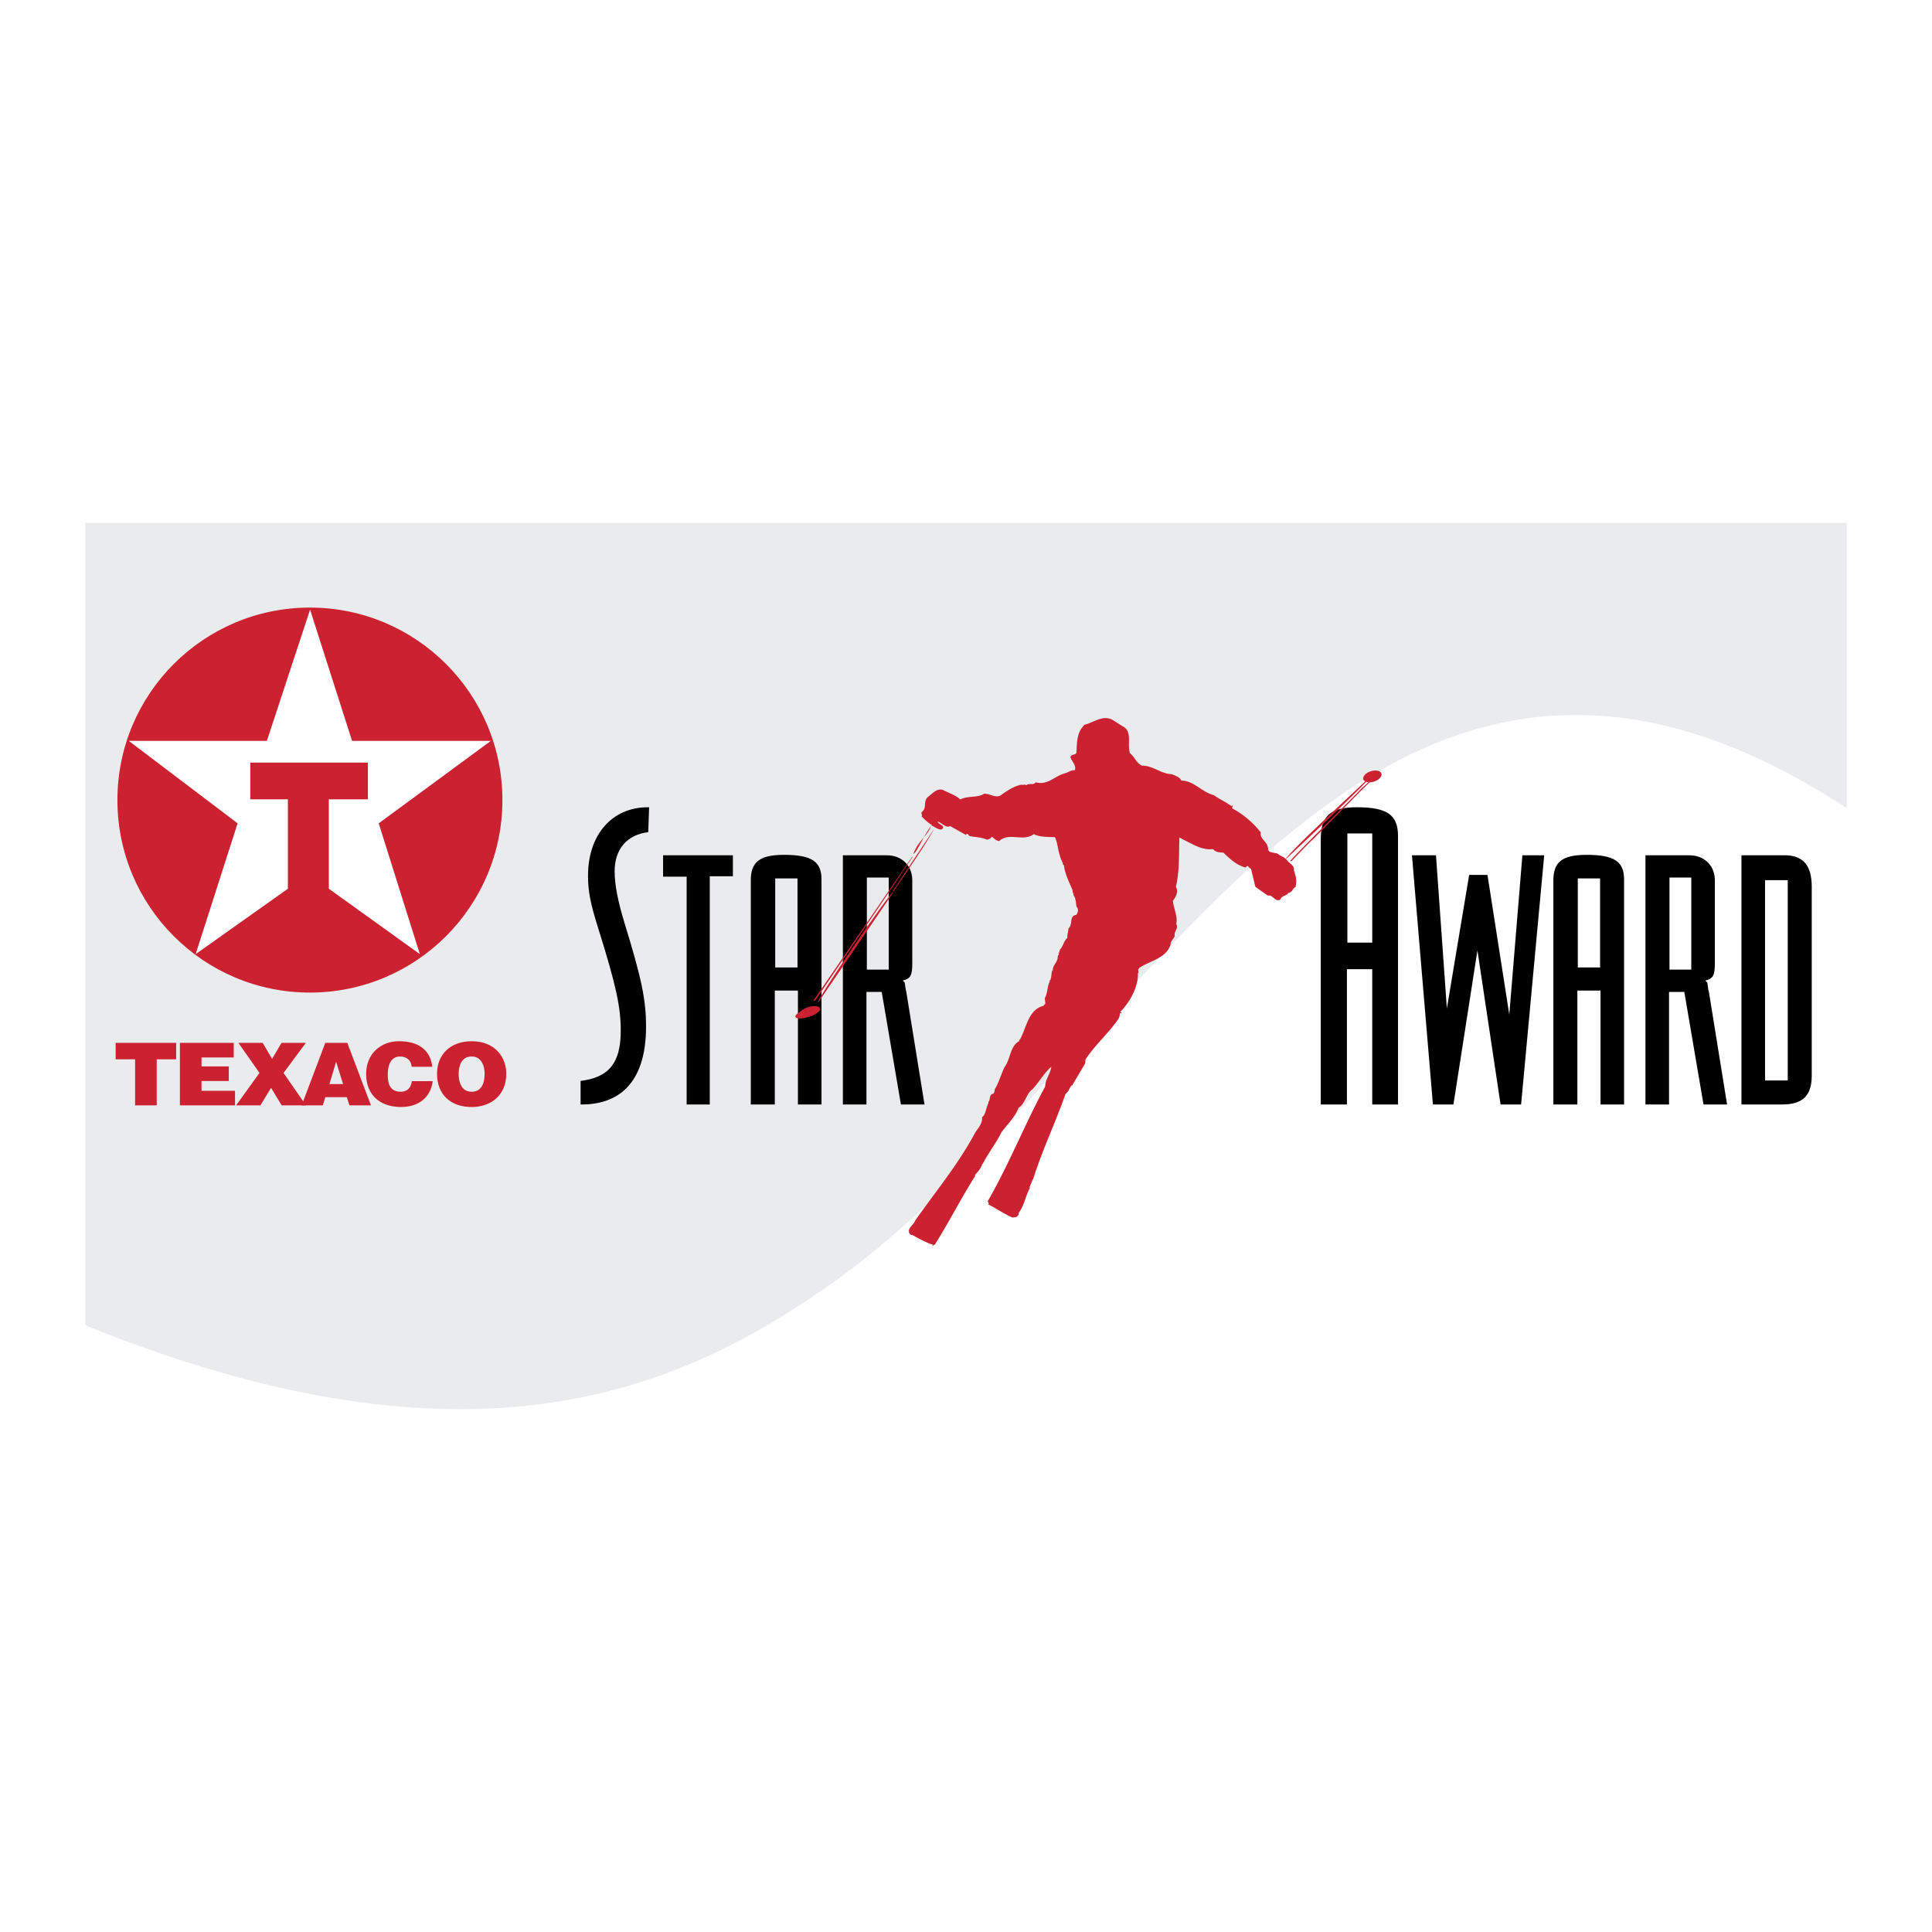 <svg xmlns="http://www.w3.org/2000/svg" width="2500" height="2500" viewBox="0 0 192.756 192.756"><g fill-rule="evenodd" clip-rule="evenodd"><path fill="#fff" d="M0 0h192.756v192.756H0V0z"/><path d="M8.504 52.166v80.061c38.745 15.672 59.421 6.426 74.404-4.123 31.649-22.285 53.208-78.944 101.344-47.473V52.166H8.504z" fill="#eaebec"/><path d="M64.675 83.025c-2.133.259-3.353 1.696-3.353 3.918 0 1.35.349 3.047.958 5.051 1.741 5.66 2.176 7.751 2.176 10.451 0 5.094-2.263 7.75-6.443 7.75h-.087v-2.352c2.83-.35 4.006-1.785 4.006-5.008 0-2.352-.435-4.441-2.265-10.276-.784-2.481-1.001-3.701-1.001-5.183 0-4.093 2.395-6.835 5.965-6.835h.131l-.087 2.484zM73.122 87.422h-2.309v22.773h-2.307V87.464h-2.35v-2.133h6.966v2.091zM79.567 87.641v8.883h-2.222v-8.883h2.222zm2.394 22.554V87.727c0-1.786-1.002-2.439-3.744-2.439-2.483 0-3.354.739-3.31 2.7v22.207h2.395V98.832h2.307v11.363h2.352zM88.667 87.553v9.185h-2.179v-9.185h2.179zm-4.573-2.222v24.864h2.351V98.961h1.523l1.917 11.234h2.353l-1.83-11.322-.042-.131-.087-.609c0-.131-.045-.131-.219-.305.785-.174.958-.521.958-1.697v-8.316c0-1.437-1.044-2.483-2.526-2.483h-4.398v-.001zM136.91 83.154v10.888h-2.482V83.154h2.482zm2.57 27.041V83.415c0-2.089-1.045-2.874-4.094-2.874-2.654 0-3.613.871-3.613 3.18v26.473h2.611V96.697h2.525v13.498h2.571zM151.76 110.195h-2.047l-2.309-15.371-2.394 15.371h-2.047l-2.092-24.864h2.397l1.087 15.286 2.223-13.327h1.828l2.176 13.937 1.307-15.896h2.177l-2.306 24.864zM159.641 87.641v8.883h-2.223v-8.883h2.223zm2.392 22.554V87.727c0-1.786-1-2.439-3.744-2.439-2.48 0-3.352.739-3.309 2.7v22.207h2.395V98.832h2.309v11.363h2.349zM168.74 87.553v9.185h-2.176v-9.185h2.176zm-4.572-2.222v24.864h2.352V98.961h1.523l1.916 11.234h2.352l-1.828-11.322-.045-.131-.086-.609c0-.131-.043-.131-.219-.305.783-.174.957-.521.957-1.697v-8.316c0-1.437-1.045-2.483-2.523-2.483h-4.399v-.001zM176.1 87.814h2.264V107.8H176.1V87.814zm-2.354-2.483v24.864h4.051c2.047 0 2.961-.871 2.961-2.875V88.467c0-2.134-.871-3.136-2.701-3.136h-4.311z"/><path d="M136.754 76.952c-.498.164-.826.523-.734.807.029.086.102.149.189.199-2.166 2.042-7.221 6.721-7.938 7.743-.193-.252-.559-.289-.781-.52-.334-.163-1.104-.021-.955-.652l-.047.042c-.061-.654-.809-.831-.703-1.524a9.029 9.029 0 0 0-2.822-2.381c-.051-.114.006-.193.025-.301-.035.005-.086.012-.111.068-.539-.396-1.221-.702-1.76-1.098-1.213-.3-1.998-1.448-3.273-1.462-.039-.274-.605-.508-.953-.633-1.053-.028-1.883-.873-2.945-.847-.588-.267-.729-.876-1.209-1.244-.314-.968.297-2.205-.756-2.702l-1.041-.658c-.998-.473-1.875.349-2.814.531l.041.031c-.725.711-.719 1.686-.768 2.654.008.401-.545.163-.592.555.131.433.572.74.443 1.281-.379-.017-.643.194-.904.284-1.162.284-1.779 1.258-3.014.925-.225.346-.719.03-.938.306-.125-.157-.375.016-.475-.072-.736.138-1.361.573-1.926.948-.541.531-1.197-.076-1.812-.043-.609.432-1.661.179-2.361.574-.512-.454-1.16-.641-1.755-.959-.629-.175-1.046.39-1.497.715-.499.471-.049 1.089-.608 1.498-.102.137.12.35-.024.423.34.336.644.643 1.037.866-.012.014-.023.033-.034.048.347.162.698.47 1.043.388.387-.422-.336-.423-.439-.776.43.114.823.688 1.254.453l1.571.881.072-.099c.167-.041.193.148.287.205.57.131 1.171.115 1.705.355.242.019.395-.125.527-.284.271.208.402.398.732.438 1.002-.925 2.357.108 3.445-.689.627.297 1.346.268 2.109.3.285.552.287 1.269.508 1.848.023.293.299.637.299.883l.098.075c.088.842.518 1.671.859 2.478-.018.231.119.35.109.528.234.297.211.737.287 1.129.236.226.146.552-.006.802-.775.108-.314.917-.799 1.369-.006.313-.139.595-.107.922-.424.406-.404.876-.771 1.206l.039.028-.072.099c.041.168-.176.215-.023.3-.066.026-.168.267-.145.438-.158.579-.477.624-.49 1.239-.02-.016-.059-.047-.047-.082-.121.348-.041.791-.256 1.082l-.057-.025-.012.02.094.072.014-.02c-.256.244-.225 1.061-.475 1.568-.156.23.139.609-.096.762l-.041-.029-.014.125c-1.549.355-1.742 2.232-2.369 3.35l-.086.012c.141.016-.094.066.023.152-.973.539-.861 1.779-1.482 2.6-.344.711-.568 1.527-.928 2.135-.117.139-.018.475-.25.541-.334.064-.252.506-.387.77l-.039-.029-.021.213c-.219.379-.246 1.15-.623 1.377.068.602-.379 1.064-.676 1.525-1.675 3.148-3.989 5.932-6 8.793-.114.4-.85.783-.552 1.281.052.133.194.166.314.166.512.312 1.158.625 1.561.795.042.047.126.158.24.211l-.137-.104c-.021-.031.009-.053.021-.09.083.109.2.076.312.131l-.04.154a.463.463 0 0 1 .246-.148c1.399-2.219 2.67-4.717 4.043-6.879l-.061-.045c.328-.361.67-.74.748-1.152l.037.047c.492-1.01 1.322-2.049 1.867-3.156.527-.754 1.363-1.5 1.709-2.455.736-.486.74-1.41 1.412-1.871.682-.758 1.158-1.627 1.861-2.232-.07.689-.607 1.271-.607 1.969-2.035 3.758-3.605 7.762-5.736 11.445l.125.277-.117.018c.645.295 1.617.961 2.463 1.332l.406-.059c.119-.119.26-.209.215-.412.58-.744.68-1.717 1.133-2.498l-.059-.043c.145-.316.238-.627.418-.93.004.014-.045-.186.1-.137l-.059-.041c.916-2.818 2.172-5.436 3.145-8.225.328-.219.395-.596.582-.832l.057.027 1.326-2.242.016-.369c.93-1.422 2.242-2.564 3.271-4.018.111-.17.176-.441.158-.561.045-.164.219.09.189-.117-.049.025-.092-.037-.131-.068.988-1.025 1.789-2.498 1.748-3.838.168-.146-.109-.404.139-.49l-.041-.029c1.047-.738 2.783-.982 3.164-2.377-.014-.331.318-.535.412-.844-.09-.509.414-.704.152-1.19.172-.722-.246-1.465-.332-2.31.258-.35.594-.868.297-1.384.369-1.588.295-3.182.35-4.935l.41.222c.945.462 1.893 1.079 2.939.932.293.361.686.326 1.051.361.645.643 1.375 1.291 2.229 1.486.184-.392.324.095.52.137l.432 1.788 1.244.875c.514-.124.699.671 1.246.402.109-.434.623-.332.811-.689.412-.021.371-.419.711-.57.133-.734.035-1.052-.178-1.686.121-.469-.529-.693-.779-1.111.879-.829 5.961-5.572 8.002-7.699a.922.922 0 0 0 .229.044c-.318.279-.662.587-.646.566-.805.862-6.457 6.441-7.178 7.292l.123.02c.811-.812 1.613-1.692 2.312-2.332l4.52-4.581c.455-.439.764-.743.98-.959.141-.004.287-.021.443-.072.494-.16.824-.522.73-.806-.087-.287-.569-.384-1.065-.222z" fill="#cc2131"/><path d="M92.985 124.475l.038-.152c-.038.046-.06.099-.038.152zM92.902 82.401a9.843 9.843 0 0 0-.731 1.147c.277-.335.54-.673.731-1.147zM92.902 82.401l.037-.049c-.004-.001-.006-.005-.012-.008-.007.021-.017.036-.025.057zM92.17 83.548c-.367.444-.762.886-1.048 1.649.192-.024.59-.83 1.048-1.649zM89.584 88.155l-.496.729.095.021c1.274-2.009 2.893-4.138 4.045-6.271-1.219 1.916-2.478 3.702-3.644 5.521zM88.159 89.799l2.887-4.296-.037-.027-9.864 14.366h.175l6.839-10.043z" fill="#cc2131"/><path d="M81.623 100.041l7.522-11.043c-.081-.418-8.09 11.289-7.522 11.043zM81.797 100.621c-.002-.01.005-.018.003-.027-.08-.246-.617-.293-1.2-.102-.34.111-.605.277-.762.447-.329.182-.524.379-.479.52.072.213.678.205 1.357-.016.046-.016.087-.031.131-.049.016-.004.03-.004.045-.01.221-.07.402-.17.555-.275.047-.027.09-.059.128-.086l.025-.02c.164-.129.251-.254.219-.35-.003-.01-.015-.022-.022-.032zM50.125 79.824c0 10.606-8.599 19.205-19.206 19.205-10.606 0-19.204-8.599-19.204-19.205 0-10.607 8.598-19.206 19.204-19.206 10.608.001 19.206 8.599 19.206 19.206z" fill="#cc2131"/><path fill="#fff" d="M19.52 95.194l9.202-6.524v-8.92h-3.751v-3.664h11.735v3.664h-3.898v8.92l9.081 6.524-4.105-13.05 11.195-8.23H35.124l-4.187-13.091-4.31 13.091H12.843l10.863 8.23-4.186 13.05z"/><path fill="#cc2131" d="M11.538 104.049h6.038v1.637h-1.939v4.597h-2.159v-4.597h-1.94v-1.637zM17.949 110.283v-6.234h5.369v1.453h-3.212v.893h2.719v1.455h-2.719v.978h3.341v1.455h-5.498zM25.982 110.283h-2.426l2.335-3.236-2.105-2.998h2.424l.934 1.594.942-1.594h2.426l-2.224 2.998 2.242 3.236h-2.426l-1.061-1.75-1.061 1.75z"/><path d="M30.094 110.283l2.36-6.234h2.197l2.362 6.234h-2.151l-.256-.82h-2.151l-.247.82h-2.114zm3.44-4.355l-.668 2.234h1.364l-.696-2.234zM41.076 106.43c-.065-.65-.495-1.021-1.171-1.021-.759 0-1.217.613-1.217 1.818 0 .875.202 1.697 1.3 1.697.695 0 1.024-.459 1.106-1.057h2.079c-.192 1.613-1.411 2.58-3.148 2.58-2.179 0-3.496-1.264-3.496-3.289 0-2.018 1.446-3.275 3.285-3.275 2.013 0 3.139.945 3.312 2.547h-2.05zM50.511 107.131c0 2.121-1.508 3.316-3.459 3.316-2.067 0-3.449-1.211-3.449-3.332 0-1.959 1.4-3.232 3.449-3.232 2.352 0 3.459 1.601 3.459 3.248zm-4.75 0c0 .797.257 1.793 1.29 1.793.935 0 1.3-.762 1.3-1.793 0-.848-.365-1.748-1.317-1.723-.979 0-1.273.934-1.273 1.723z" fill="#cc2131"/></g></svg>